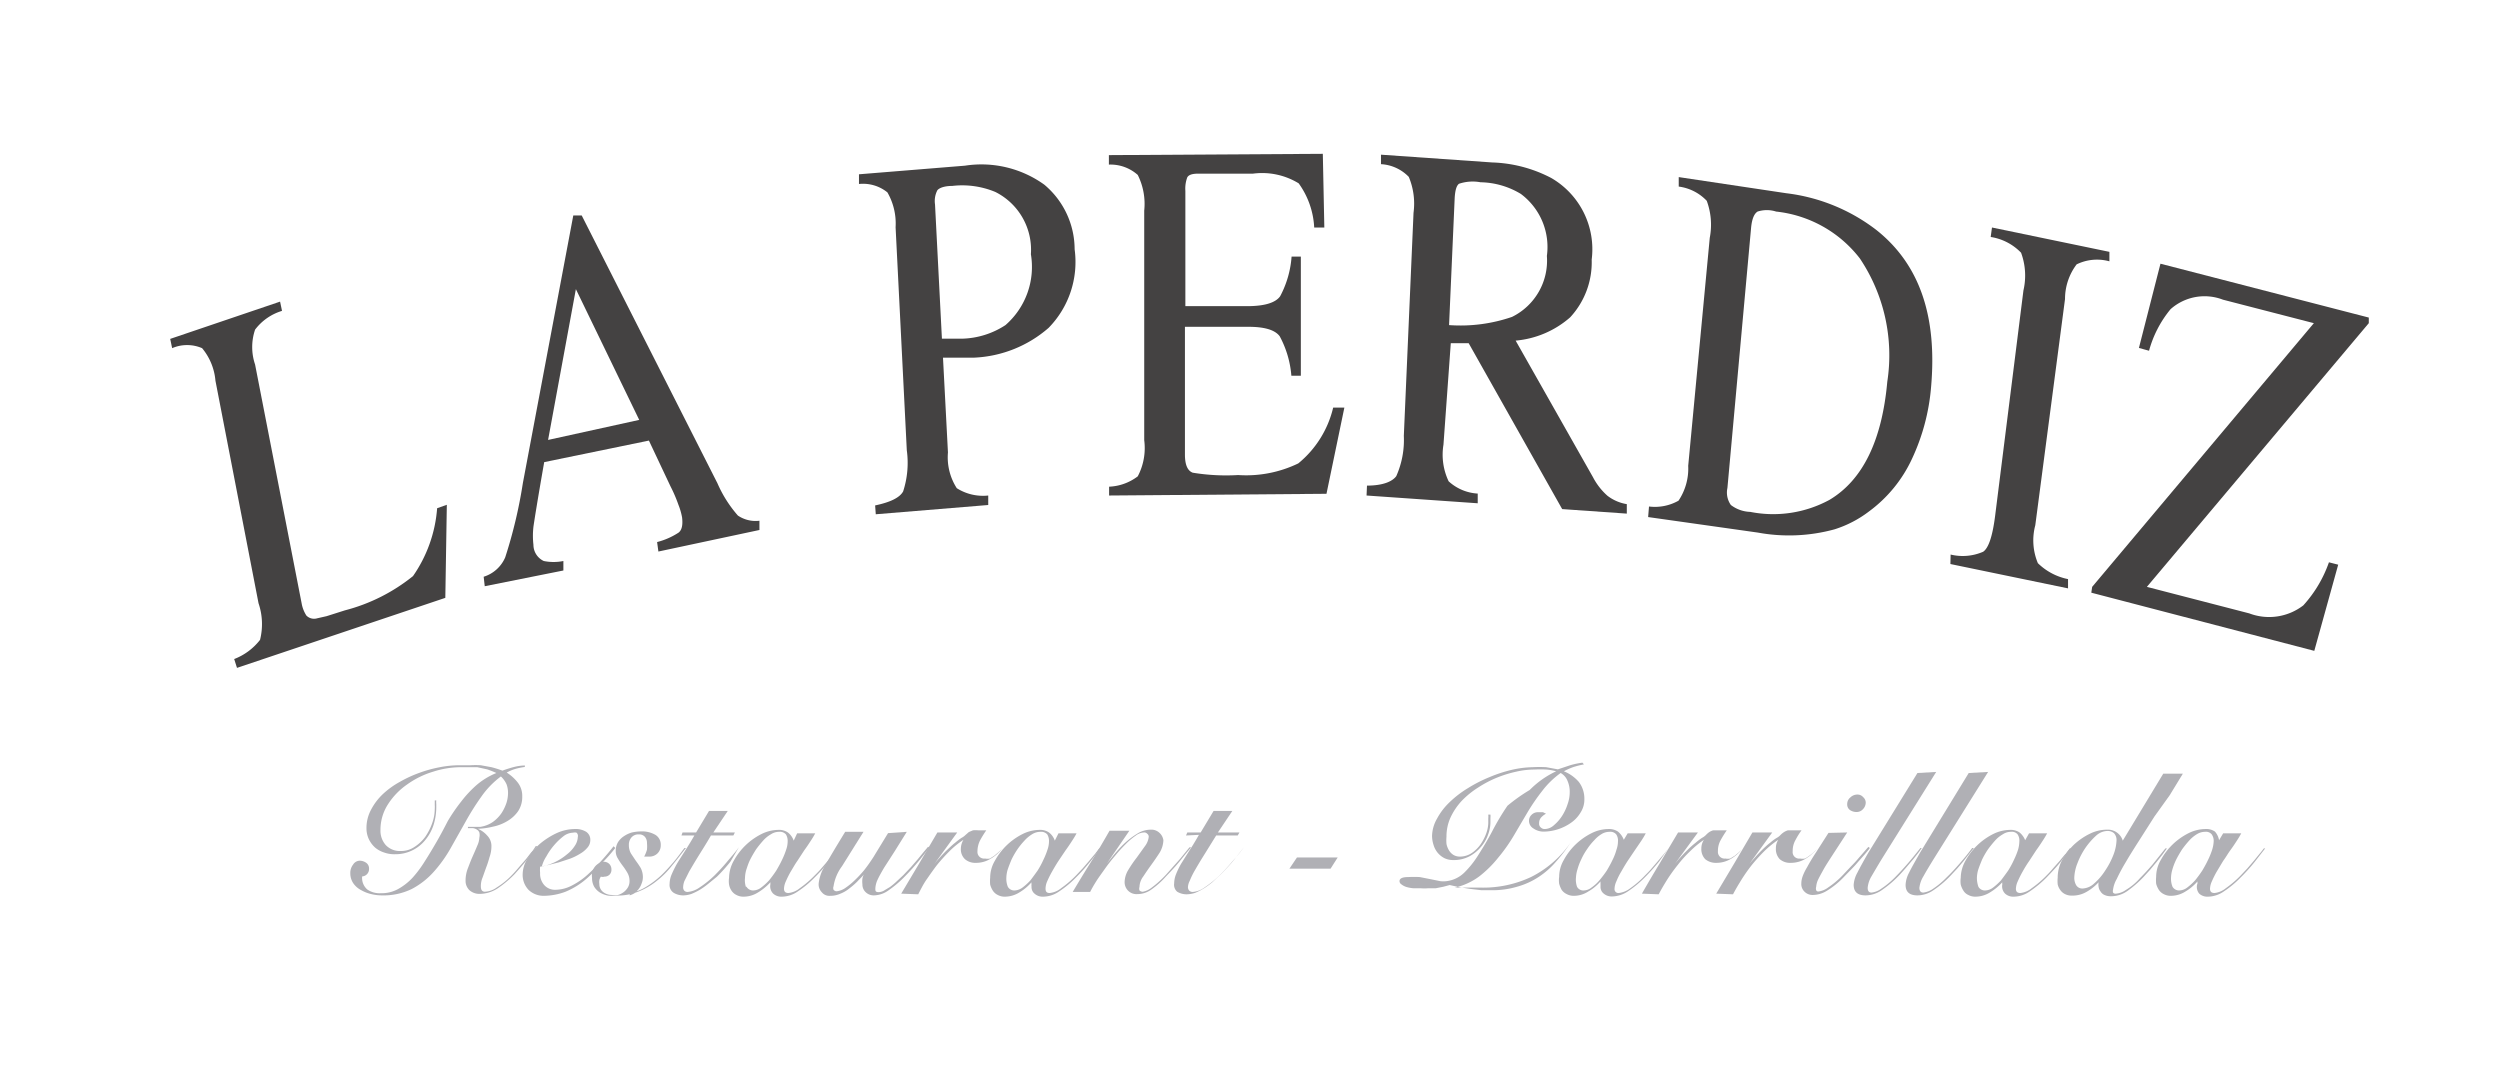 <svg viewBox="0 0 116.04 49.86" xmlns="http://www.w3.org/2000/svg"><g fill="#444242"><path d="m10.87 30.59a2.78 2.78 0 0 0 1.2-.89 3 3 0 0 0 -.07-1.7l-2-10.33a2.72 2.72 0 0 0 -.62-1.51 1.76 1.76 0 0 0 -1.39 0l-.09-.43 5.1-1.73.09.43a2.45 2.45 0 0 0 -1.25.87 2.52 2.52 0 0 0 0 1.62l2.16 11.08a1.54 1.54 0 0 0 .22.57.5.5 0 0 0 .5.13l.44-.1.85-.27a8.38 8.38 0 0 0 3.16-1.59 6.34 6.34 0 0 0 1.12-3.15l.45-.16-.07 4.32-9.67 3.25z"/><path d="m22.5 27.21-.05-.44a1.6 1.6 0 0 0 1-.9 22.13 22.13 0 0 0 .82-3.45l2.34-12.42h.39l6.3 12.43a5.72 5.72 0 0 0 .95 1.5 1.46 1.46 0 0 0 1 .24v.43l-4.69 1-.06-.44a3.33 3.33 0 0 0 1-.44c.15-.12.2-.35.16-.7a3 3 0 0 0 -.17-.59 6.75 6.75 0 0 0 -.37-.86l-1-2.12-4.86 1c-.29 1.65-.45 2.65-.5 3a3.72 3.72 0 0 0 0 .84.83.83 0 0 0 .48.75 2.29 2.29 0 0 0 .91 0v.44zm7.17-7.72-2.94-6.07-1.29 7z"/><path d="m40.62 23.46c.71-.15 1.14-.36 1.3-.65a4.28 4.28 0 0 0 .17-1.91l-.52-10.35a2.9 2.9 0 0 0 -.38-1.62 1.8 1.8 0 0 0 -1.32-.39v-.45l4.92-.4a5 5 0 0 1 3.68.88 3.92 3.92 0 0 1 1.41 3 4.37 4.37 0 0 1 -1.21 3.65 5.63 5.63 0 0 1 -3.44 1.38h-.77-.69l.23 4.4a2.65 2.65 0 0 0 .41 1.66 2.27 2.27 0 0 0 1.46.34v.44l-5.22.43zm5.58-14.55a4 4 0 0 0 -2-.28c-.38 0-.61.1-.69.2a1.08 1.08 0 0 0 -.11.66l.32 6.23h.65.3a3.85 3.85 0 0 0 2-.63 3.58 3.58 0 0 0 1.18-3.29 3 3 0 0 0 -1.65-2.89z"/><path d="m51.48 22.59a2.36 2.36 0 0 0 1.33-.48 2.82 2.82 0 0 0 .3-1.68v-10.65a3 3 0 0 0 -.3-1.66 1.9 1.9 0 0 0 -1.34-.48v-.44l9.93-.06.07 3.42h-.47a3.82 3.82 0 0 0 -.72-2.05 3.25 3.25 0 0 0 -2.12-.45h-2.54c-.27 0-.44.05-.51.17a1.48 1.48 0 0 0 -.09.63v5.35h2.88c.8 0 1.31-.16 1.52-.46a4.61 4.61 0 0 0 .53-1.84h.43v5.53h-.44a4.62 4.62 0 0 0 -.54-1.83c-.22-.3-.72-.45-1.52-.44h-2.88v5.93c0 .47.12.75.36.84a9.51 9.51 0 0 0 2.11.11 5.56 5.56 0 0 0 2.79-.54 4.75 4.75 0 0 0 1.62-2.59h.52l-.83 4-10.09.08z"/><path d="m63.45 22.54c.72 0 1.17-.18 1.36-.44a4.13 4.13 0 0 0 .35-1.87l.45-10.35a3.21 3.21 0 0 0 -.22-1.67 1.94 1.94 0 0 0 -1.29-.59v-.44l5.16.36a6.33 6.33 0 0 1 2.74.72 3.82 3.82 0 0 1 1.88 3.79 3.76 3.76 0 0 1 -1 2.68 4.42 4.42 0 0 1 -2.53 1.08l3.59 6.34a3 3 0 0 0 .67.86 2 2 0 0 0 .9.39v.44l-3-.21-4.34-7.7h-.83l-.34 4.71a2.87 2.87 0 0 0 .24 1.7 2.18 2.18 0 0 0 1.35.57v.45l-5.16-.36zm6.73-7.83a2.91 2.91 0 0 0 1.62-2.83 3.07 3.07 0 0 0 -1.21-2.88 3.73 3.73 0 0 0 -1.87-.54 2 2 0 0 0 -1 .07c-.12.09-.18.32-.2.67l-.26 5.89a7.36 7.36 0 0 0 2.92-.38z"/><path d="m76.54 23.51a2.23 2.23 0 0 0 1.37-.27 2.68 2.68 0 0 0 .45-1.62l1-10.58a3.2 3.2 0 0 0 -.14-1.72 2.18 2.18 0 0 0 -1.3-.66v-.44l5 .75a8.51 8.51 0 0 1 4.18 1.71c2 1.59 2.83 4 2.53 7.32a9.71 9.71 0 0 1 -.88 3.29 6.33 6.33 0 0 1 -2 2.45 5.22 5.22 0 0 1 -1.6.83 8 8 0 0 1 -3.56.15l-5.09-.72zm3.8-.07a1.56 1.56 0 0 0 .9.32 5.47 5.47 0 0 0 3.68-.56q2.31-1.38 2.68-5.48a8.07 8.07 0 0 0 -1.27-5.72 5.67 5.67 0 0 0 -3.89-2.18 1.41 1.41 0 0 0 -.86 0c-.16.1-.26.34-.3.74l-1.1 12.09a1 1 0 0 0 .16.79z"/><path d="m90.54 25.74a2.38 2.38 0 0 0 1.51-.13c.25-.17.43-.71.55-1.62l1.32-10.51a3.06 3.06 0 0 0 -.11-1.75 2.48 2.48 0 0 0 -1.41-.73l.06-.44 5.45 1.13v.44a2.15 2.15 0 0 0 -1.52.14 2.66 2.66 0 0 0 -.54 1.61l-1.38 10.5a2.73 2.73 0 0 0 .12 1.76 2.78 2.78 0 0 0 1.4.74v.43l-5.46-1.13z"/><path d="m97.11 27.24 10.29-12.24-4.22-1.09a2.37 2.37 0 0 0 -2.43.44 5.14 5.14 0 0 0 -1 1.93l-.47-.13 1-3.91 9.67 2.5v.26l-10.3 12.24 4.75 1.23a2.6 2.6 0 0 0 2.51-.37 5.83 5.83 0 0 0 1.19-2l.43.11-1.11 4-10.35-2.7z"/></g><g fill="#b0b0b5"><path d="m20.25 37.15a1 1 0 0 0 0 .17v.18a2.73 2.73 0 0 1 -.13.8 2.11 2.11 0 0 1 -.38.69 1.77 1.77 0 0 1 -1.4.66 1.4 1.4 0 0 1 -.51-.08 1.22 1.22 0 0 1 -.42-.23 1.24 1.24 0 0 1 -.29-.39 1.18 1.18 0 0 1 -.11-.5 1.79 1.79 0 0 1 .21-.86 2.75 2.75 0 0 1 .55-.73 3.89 3.89 0 0 1 .79-.57 5.72 5.72 0 0 1 .91-.42 5.86 5.86 0 0 1 .95-.26 4.78 4.78 0 0 1 .88-.09h.53a4 4 0 0 1 .49 0l.49.09a4.84 4.84 0 0 1 .51.16 5.6 5.6 0 0 1 .54-.17 2.23 2.23 0 0 1 .5-.07v.07a3.12 3.12 0 0 0 -.44.09 2 2 0 0 0 -.4.17 2 2 0 0 1 .51.46 1 1 0 0 1 .21.64 1.19 1.19 0 0 1 -.19.69 1.57 1.57 0 0 1 -.5.46 2.08 2.08 0 0 1 -.67.26 3.47 3.47 0 0 1 -.7.1 1.18 1.18 0 0 1 .43.31.69.69 0 0 1 .2.51 1.51 1.51 0 0 1 -.09.5 4.66 4.66 0 0 1 -.16.49l-.16.45a1 1 0 0 0 -.08.41c0 .17.06.25.19.25a1 1 0 0 0 .55-.2 3.61 3.61 0 0 0 .69-.56c.12-.12.23-.25.34-.38l.32-.37c.1-.12.18-.24.27-.34s.14-.2.19-.27h.07l-.48.64c-.19.23-.38.45-.58.67a5 5 0 0 1 -.79.66 1.54 1.54 0 0 1 -.82.25.69.69 0 0 1 -.48-.17.6.6 0 0 1 -.18-.45 1.56 1.56 0 0 1 .1-.55c.07-.18.14-.37.22-.55s.16-.36.22-.51a1 1 0 0 0 .1-.38.55.55 0 0 0 0-.24.28.28 0 0 0 -.11-.13.48.48 0 0 0 -.18-.07h-.24v-.06h.28.29a1.4 1.4 0 0 0 .59-.23 1.72 1.72 0 0 0 .4-.41 2.1 2.1 0 0 0 .23-.48 1.52 1.52 0 0 0 .07-.42 1.13 1.13 0 0 0 -.07-.44 1.16 1.16 0 0 0 -.26-.36 4.07 4.07 0 0 0 -.91.94 12 12 0 0 0 -.73 1.16l-.71 1.26a6.21 6.21 0 0 1 -.78 1.08 3.64 3.64 0 0 1 -1 .78 3 3 0 0 1 -1.41.3 2.1 2.1 0 0 1 -.48-.06 1.7 1.7 0 0 1 -.46-.18 1 1 0 0 1 -.37-.32.82.82 0 0 1 -.14-.47.62.62 0 0 1 .13-.4.37.37 0 0 1 .32-.18.53.53 0 0 1 .29.1.32.32 0 0 1 .13.27.35.35 0 0 1 -.09.25.34.34 0 0 1 -.23.11.71.71 0 0 0 .23.6 1 1 0 0 0 .63.18 1.6 1.6 0 0 0 .8-.19 2.69 2.69 0 0 0 .67-.52 5.19 5.19 0 0 0 .57-.76c.18-.28.36-.58.54-.89s.35-.63.54-1a8.41 8.41 0 0 1 .62-.9 5.29 5.29 0 0 1 .72-.77 3.35 3.35 0 0 1 .91-.55 3.83 3.83 0 0 0 -.43-.17l-.46-.1h-.42-.34a4.24 4.24 0 0 0 -1.29.21 4.07 4.07 0 0 0 -1.2.59 3.24 3.24 0 0 0 -.89.92 2.18 2.18 0 0 0 -.35 1.19 1 1 0 0 0 .25.71.9.9 0 0 0 .69.27 1.1 1.1 0 0 0 .64-.19 1.86 1.86 0 0 0 .5-.47 2.67 2.67 0 0 0 .32-.63 2 2 0 0 0 .12-.67 1.16 1.16 0 0 0 0-.17v-.22z"/><path d="m28.56 39.36a8.19 8.19 0 0 1 -.56.64 8.74 8.74 0 0 1 -.68.7 3.57 3.57 0 0 1 -1.07.69 2.92 2.92 0 0 1 -1 .19 1 1 0 0 1 -.72-.28 1 1 0 0 1 -.27-.71 1.39 1.39 0 0 1 .24-.76 2.87 2.87 0 0 1 .58-.68 3.53 3.53 0 0 1 .78-.49 2.09 2.09 0 0 1 .81-.18.94.94 0 0 1 .54.13.44.44 0 0 1 .19.38.53.53 0 0 1 -.13.35 1.26 1.26 0 0 1 -.35.29 2.57 2.57 0 0 1 -.47.23l-.52.17-.48.12-.38.08a1.59 1.59 0 0 0 0 .29.79.79 0 0 0 .19.56.67.67 0 0 0 .54.22 1.69 1.69 0 0 0 .75-.2 3.42 3.42 0 0 0 .82-.59c.21-.19.41-.41.6-.62s.37-.43.51-.61zm-1.8-.71a.29.29 0 0 0 -.16 0 .75.75 0 0 0 -.44.16 2.89 2.89 0 0 0 -.44.42 3 3 0 0 0 -.36.52 1.55 1.55 0 0 0 -.21.47 2.56 2.56 0 0 0 .64-.22 2.59 2.59 0 0 0 .52-.34 1.55 1.55 0 0 0 .37-.4.78.78 0 0 0 .14-.41.2.2 0 0 0 -.06-.2z"/><path d="m29.25 41.46a2.39 2.39 0 0 0 .76-.31 4.41 4.41 0 0 0 .66-.5c.2-.19.39-.4.58-.62s.35-.45.52-.67h.07c-.22.28-.43.56-.65.82a4 4 0 0 1 -.71.71 3.19 3.19 0 0 1 -.84.49 2.61 2.61 0 0 1 -1 .19 2 2 0 0 1 -.42 0 1.18 1.18 0 0 1 -.37-.14.87.87 0 0 1 -.27-.27.83.83 0 0 1 -.1-.41 1.09 1.09 0 0 1 0-.25.88.88 0 0 1 .11-.24.58.58 0 0 1 .18-.17.46.46 0 0 1 .23-.09.36.36 0 0 1 .28.1.36.36 0 0 1 .1.25.32.32 0 0 1 -.09.25.33.33 0 0 1 -.23.09.29.29 0 0 1 -.17 0 .46.46 0 0 0 -.07.16.57.57 0 0 0 0 .18.46.46 0 0 0 .17.37.65.65 0 0 0 .4.14 1 1 0 0 0 .3 0 .87.87 0 0 0 .27-.14.79.79 0 0 0 .19-.22.57.57 0 0 0 .07-.29.75.75 0 0 0 -.1-.38 3.15 3.15 0 0 0 -.22-.33 3.15 3.15 0 0 1 -.22-.33.64.64 0 0 1 -.1-.35.77.77 0 0 1 .1-.4.9.9 0 0 1 .27-.28 1.33 1.33 0 0 1 .38-.18 2.18 2.18 0 0 1 .43-.05 1.24 1.24 0 0 1 .66.16.53.53 0 0 1 .25.48.52.52 0 0 1 -.15.38.53.53 0 0 1 -.39.15h-.13-.1a1.66 1.66 0 0 0 .13-.32 1.71 1.71 0 0 0 0-.31.43.43 0 0 0 -.09-.28.34.34 0 0 0 -.28-.12.42.42 0 0 0 -.35.14.51.51 0 0 0 -.12.35.77.77 0 0 0 .1.4l.22.33a4 4 0 0 1 .23.34.93.93 0 0 1 .1.42.77.77 0 0 1 -.06.3.82.82 0 0 1 -.14.26 1.14 1.14 0 0 1 -.19.19.89.89 0 0 1 -.23.1z"/><path d="m31.63 38.78.05-.14h.63l.6-1h.87l-.67 1h1l-.07.14h-1.04c-.23.4-.45.74-.61 1s-.3.5-.4.67l-.22.44a.83.83 0 0 0 -.06.28.23.23 0 0 0 .05.17.21.21 0 0 0 .16.06 1.12 1.12 0 0 0 .54-.2 4.66 4.66 0 0 0 .71-.57c.17-.17.36-.37.56-.61s.4-.46.57-.7l-.4.68a7.71 7.71 0 0 1 -.62.69l-.38.31a3.69 3.69 0 0 1 -.4.29 3 3 0 0 1 -.4.2 1.21 1.21 0 0 1 -.37.07.85.85 0 0 1 -.46-.12.43.43 0 0 1 -.19-.41 1.18 1.18 0 0 1 .09-.43 5.39 5.39 0 0 1 .24-.49c.1-.17.23-.37.37-.59s.29-.46.45-.74z"/><path d="m37 38.68h.84a4 4 0 0 1 -.21.35c-.09.14-.19.29-.3.44l-.32.49c-.12.17-.21.34-.31.5a4.5 4.5 0 0 0 -.22.44.9.9 0 0 0 -.09.35c0 .14.07.2.21.2a1 1 0 0 0 .52-.22 5 5 0 0 0 .7-.6c.1-.1.21-.21.31-.33l.3-.35.27-.32.19-.25h.06c-.14.19-.3.4-.49.63a8.21 8.21 0 0 1 -.66.73 4.6 4.6 0 0 1 -.76.63 1.32 1.32 0 0 1 -.75.25.56.56 0 0 1 -.4-.14.48.48 0 0 1 -.13-.44.64.64 0 0 1 0-.09 2.55 2.55 0 0 1 -.57.47 1.26 1.26 0 0 1 -.68.2.67.67 0 0 1 -.33-.08.57.57 0 0 1 -.22-.19.74.74 0 0 1 -.12-.29 1.13 1.13 0 0 1 0-.32 1.65 1.65 0 0 1 .22-.79 3 3 0 0 1 1.29-1.24 1.79 1.79 0 0 1 .78-.19.72.72 0 0 1 .44.12.81.81 0 0 1 .27.38zm-2.35 2.48a.35.35 0 0 0 .33.17.63.63 0 0 0 .36-.14 2.7 2.7 0 0 0 .36-.33 5.22 5.22 0 0 0 .33-.45c.1-.17.19-.33.27-.5a3.56 3.56 0 0 0 .19-.47 1.18 1.18 0 0 0 .07-.38.59.59 0 0 0 -.08-.33.37.37 0 0 0 -.32-.12.68.68 0 0 0 -.37.11 1.44 1.44 0 0 0 -.37.3 4.91 4.91 0 0 0 -.33.41c-.1.16-.19.31-.27.47s-.13.32-.18.47a1.48 1.48 0 0 0 -.06.38 1 1 0 0 0 .04.41z"/><path d="m42.09 38.61-.58.93-.47.73c-.13.22-.23.4-.3.55a1.09 1.09 0 0 0 -.11.42c0 .11 0 .17.16.17a.56.56 0 0 0 .22-.06l.3-.18a3.29 3.29 0 0 0 .31-.26l.31-.29.35-.37.32-.37.27-.33.21-.25.06.05-.49.61c-.2.24-.41.48-.64.71a5 5 0 0 1 -.76.65 1.2 1.2 0 0 1 -.68.24.53.53 0 0 1 -.39-.15.48.48 0 0 1 -.15-.36 1.12 1.12 0 0 1 0-.27.58.58 0 0 1 .07-.19c-.09.11-.2.21-.31.33a3.68 3.68 0 0 1 -.37.32 1.52 1.52 0 0 1 -.41.24 1.12 1.12 0 0 1 -.48.1.44.44 0 0 1 -.38-.16.52.52 0 0 1 -.15-.42 2 2 0 0 1 .33-.88c.22-.39.52-.89.9-1.51h.85l-1 1.6a2.07 2.07 0 0 0 -.39.93.22.22 0 0 0 0 .16.19.19 0 0 0 .14.07.86.86 0 0 0 .37-.13 3.2 3.2 0 0 0 .44-.35 5.73 5.73 0 0 0 .47-.5c.15-.19.29-.39.42-.59l.69-1.13z"/><path d="m41.83 41.48.84-1.41.84-1.43h.92l-1.06 1.46a7.31 7.31 0 0 1 .55-.61c.16-.15.29-.28.41-.37a3.06 3.06 0 0 1 .3-.23.7.7 0 0 0 .18-.13l.16-.14.19-.08a1.31 1.31 0 0 1 .25 0h.37a4.92 4.92 0 0 0 -.28.45 1.14 1.14 0 0 0 -.13.52.31.31 0 0 0 .35.34.62.62 0 0 0 .23 0l.2-.13.18-.15.17-.16a1.84 1.84 0 0 1 -.54.46 1.26 1.26 0 0 1 -.66.18.73.73 0 0 1 -.51-.17.63.63 0 0 1 -.19-.5.81.81 0 0 1 .12-.4 4.07 4.07 0 0 0 -.65.53q-.3.3-.57.63c-.17.22-.33.45-.49.68s-.27.46-.39.69z"/><path d="m49.13 38.68h.84a4 4 0 0 1 -.21.35c-.09.14-.19.29-.3.44l-.33.49c-.11.17-.21.34-.3.5a4.5 4.5 0 0 0 -.22.44.87.87 0 0 0 -.08.35c0 .14.06.2.19.2a1 1 0 0 0 .53-.22 5 5 0 0 0 .7-.6l.31-.33.3-.35.27-.32.19-.25h.06c-.14.19-.3.4-.49.63a8.21 8.21 0 0 1 -.66.73 4.6 4.6 0 0 1 -.76.63 1.32 1.32 0 0 1 -.75.25.56.56 0 0 1 -.4-.14.39.39 0 0 1 -.14-.32.41.41 0 0 1 0-.12.2.2 0 0 1 0-.09 2.3 2.3 0 0 1 -.56.47 1.28 1.28 0 0 1 -.68.2.67.67 0 0 1 -.33-.08.57.57 0 0 1 -.22-.19 1 1 0 0 1 -.13-.29 1.65 1.65 0 0 1 0-.32 1.55 1.55 0 0 1 .22-.79 3 3 0 0 1 1.29-1.24 1.79 1.79 0 0 1 .78-.19.72.72 0 0 1 .44.12.81.81 0 0 1 .27.38zm-2.35 2.48a.34.34 0 0 0 .33.17.66.66 0 0 0 .36-.14 2.7 2.7 0 0 0 .36-.33q.16-.21.33-.45a4.08 4.08 0 0 0 .27-.5 3.56 3.56 0 0 0 .19-.47 1.18 1.18 0 0 0 .07-.38.59.59 0 0 0 -.08-.33.38.38 0 0 0 -.32-.12.72.72 0 0 0 -.38.11 1.59 1.59 0 0 0 -.36.3 3.47 3.47 0 0 0 -.33.41 3.77 3.77 0 0 0 -.27.47c-.07.17-.13.32-.18.47a1.48 1.48 0 0 0 -.06.38 1 1 0 0 0 .07.41z"/><path d="m51.37 40.09.33-.41a5.91 5.91 0 0 1 .49-.53 3.68 3.68 0 0 1 .59-.45 1.18 1.18 0 0 1 .63-.19.54.54 0 0 1 .41.15.57.57 0 0 1 .18.34 1.2 1.2 0 0 1 -.17.57q-.18.28-.39.57c-.14.19-.26.37-.38.55a.85.85 0 0 0 -.17.48.25.25 0 0 0 0 .16.21.21 0 0 0 .16.06.92.92 0 0 0 .38-.17 4.88 4.88 0 0 0 .71-.64l.64-.72.43-.53h.08c-.14.16-.31.37-.51.62s-.43.49-.66.73a3.94 3.94 0 0 1 -.71.63 1.09 1.09 0 0 1 -.61.19.55.55 0 0 1 -.45-.17.56.56 0 0 1 -.15-.39 1.13 1.13 0 0 1 .17-.56 5.72 5.72 0 0 1 .39-.57l.38-.53a.87.87 0 0 0 .18-.44.17.17 0 0 0 -.07-.14.18.18 0 0 0 -.16-.06.68.68 0 0 0 -.38.15 3.08 3.08 0 0 0 -.46.39 6.59 6.59 0 0 0 -.49.54c-.17.2-.33.4-.47.6s-.29.4-.41.59-.21.35-.28.49h-.81c.28-.47.57-.95.86-1.41s.57-.94.85-1.43h.92l-1 1.46z"/><path d="m55.05 38.78.06-.14h.62l.6-1h.87l-.67 1h1l-.08.14h-1l-.62 1c-.17.27-.3.5-.4.67a3.94 3.94 0 0 0 -.21.44.71.71 0 0 0 -.08.28.24.24 0 0 0 .06.17.22.22 0 0 0 .17.06 1.06 1.06 0 0 0 .53-.2 5.2 5.2 0 0 0 .71-.57c.17-.17.36-.37.56-.61a7.28 7.28 0 0 0 .57-.7l-.46.59q-.28.34-.63.69l-.38.35a3.69 3.69 0 0 1 -.4.29 2.89 2.89 0 0 1 -.39.2 1.34 1.34 0 0 1 -.39.07.84.84 0 0 1 -.45-.12.43.43 0 0 1 -.14-.39 1.18 1.18 0 0 1 .09-.43 3.62 3.62 0 0 1 .24-.49l.37-.59c.14-.21.29-.46.45-.74z"/><path d="m61.76 40.32h-1.91l.35-.52h1.89z"/><path d="m73.52 35.48a4.21 4.21 0 0 0 -.48.12 3 3 0 0 0 -.45.2 1.84 1.84 0 0 1 .69.49 1.28 1.28 0 0 1 .26.8 1.11 1.11 0 0 1 -.18.63 1.52 1.52 0 0 1 -.44.47 2.26 2.26 0 0 1 -1.24.41.83.83 0 0 1 -.51-.15.41.41 0 0 1 -.2-.35.38.38 0 0 1 .12-.28.41.41 0 0 1 .32-.12h.21l.14.07a.78.78 0 0 0 -.24.19.39.39 0 0 0 -.08.25.22.22 0 0 0 .08.2.25.25 0 0 0 .19.07.65.65 0 0 0 .42-.18 1.92 1.92 0 0 0 .37-.42 2.31 2.31 0 0 0 .26-.55 1.65 1.65 0 0 0 .1-.55 1.25 1.25 0 0 0 -.1-.53.72.72 0 0 0 -.32-.37 4 4 0 0 0 -.84.81 9.57 9.57 0 0 0 -.69 1l-.66 1.12a7.73 7.73 0 0 1 -.71 1 5.17 5.17 0 0 1 -.88.87 3 3 0 0 1 -1.14.52h.29.33.34.29a5.21 5.21 0 0 0 2.31-.5 4.88 4.88 0 0 0 1.82-1.59 7.12 7.12 0 0 1 -.69.9 3.76 3.76 0 0 1 -.8.7 3.52 3.52 0 0 1 -1 .45 4 4 0 0 1 -1.19.16h-.46l-.51-.06-.51-.08-.45-.1-.3.08-.35.07h-.36a1.94 1.94 0 0 1 -.33 0h-.34a1.61 1.61 0 0 1 -.33-.06.71.71 0 0 1 -.23-.12.18.18 0 0 1 -.09-.15c0-.13.14-.19.4-.19a4.9 4.9 0 0 1 .54 0l.51.1.44.09a1.23 1.23 0 0 0 .29 0 1.43 1.43 0 0 0 .82-.39 4.38 4.38 0 0 0 .66-.83c.21-.33.43-.69.64-1.09a11.31 11.31 0 0 1 .71-1.19 8 8 0 0 1 1.03-.73 4.26 4.26 0 0 1 1.23-.87 2.48 2.48 0 0 0 -.44-.08 4.85 4.85 0 0 0 -.58 0 3.69 3.69 0 0 0 -.84.1 5.46 5.46 0 0 0 -.9.28 5.19 5.19 0 0 0 -.87.46 4.08 4.08 0 0 0 -.75.61 3 3 0 0 0 -.52.77 2.11 2.11 0 0 0 -.19.9 1.84 1.84 0 0 0 0 .33.92.92 0 0 0 .11.29.63.63 0 0 0 .21.22.59.59 0 0 0 .31.08 1 1 0 0 0 .55-.17 1.6 1.6 0 0 0 .41-.41 2.23 2.23 0 0 0 .26-.51 1.54 1.54 0 0 0 .09-.47v-.2a1.11 1.11 0 0 0 0-.19h.1a.76.76 0 0 1 0 .15v.19a1.65 1.65 0 0 1 -.11.59 1.73 1.73 0 0 1 -.33.57 1.8 1.8 0 0 1 -.54.44 1.54 1.54 0 0 1 -.75.17.91.91 0 0 1 -.41-.09 1 1 0 0 1 -.31-.25 1 1 0 0 1 -.19-.36 1.41 1.41 0 0 1 -.07-.41 1.68 1.68 0 0 1 .23-.81 3 3 0 0 1 .59-.77 4.76 4.76 0 0 1 .85-.65 6.47 6.47 0 0 1 1-.51 6.4 6.4 0 0 1 1-.33 4.65 4.65 0 0 1 1-.13 5.57 5.57 0 0 1 .63 0l.54.1.57-.19a3.65 3.65 0 0 1 .57-.12z"/><path d="m75.55 38.68h.84a4 4 0 0 1 -.21.35l-.3.44-.33.49c-.11.17-.21.34-.3.5a3 3 0 0 0 -.22.44.9.9 0 0 0 -.09.35.18.18 0 0 0 .2.2 1.07 1.07 0 0 0 .53-.22 4.46 4.46 0 0 0 .69-.6c.1-.1.21-.21.31-.33l.3-.35.27-.32.2-.25-.44.62c-.19.23-.4.47-.66.73a5.05 5.05 0 0 1 -.76.63 1.37 1.37 0 0 1 -.75.25.56.56 0 0 1 -.4-.14.39.39 0 0 1 -.14-.32v-.15a.46.46 0 0 1 0-.09 2.17 2.17 0 0 1 -.57.47 1.22 1.22 0 0 1 -.67.2.67.67 0 0 1 -.33-.08.6.6 0 0 1 -.23-.19 1.26 1.26 0 0 1 -.12-.29 1.12 1.12 0 0 1 0-.32 1.55 1.55 0 0 1 .22-.79 2.93 2.93 0 0 1 .55-.72 3 3 0 0 1 .74-.52 1.79 1.79 0 0 1 .78-.19.74.74 0 0 1 .44.12.89.89 0 0 1 .27.38zm-2.35 2.48a.33.33 0 0 0 .33.17.6.6 0 0 0 .35-.14 1.86 1.86 0 0 0 .36-.33 5.3 5.3 0 0 0 .34-.45c.1-.17.19-.33.27-.5a2.5 2.5 0 0 0 .18-.47 1.18 1.18 0 0 0 .07-.38.52.52 0 0 0 -.08-.33.35.35 0 0 0 -.31-.12.69.69 0 0 0 -.38.11 1.4 1.4 0 0 0 -.33.28 2.69 2.69 0 0 0 -.33.41 2.83 2.83 0 0 0 -.27.47 2.79 2.79 0 0 0 -.18.47 1.54 1.54 0 0 0 -.07.38 1 1 0 0 0 .05.43z"/><path d="m76.21 41.48c.27-.47.55-.95.83-1.41l.85-1.43h.92l-1.07 1.46a7.31 7.31 0 0 1 .55-.61 4.13 4.13 0 0 1 .41-.37 3.06 3.06 0 0 1 .3-.23.7.7 0 0 0 .18-.13 1 1 0 0 1 .16-.14.75.75 0 0 1 .18-.08h.26.37a4.92 4.92 0 0 0 -.28.45 1 1 0 0 0 -.13.52.31.31 0 0 0 .35.34.57.57 0 0 0 .22 0l.21-.13.18-.15c.06-.06.12-.11.16-.16a1.8 1.8 0 0 1 -.53.46 1.29 1.29 0 0 1 -.67.18.77.77 0 0 1 -.51-.17.67.67 0 0 1 -.18-.5.72.72 0 0 1 .12-.4 4.5 4.5 0 0 0 -.64.53 5.59 5.59 0 0 0 -.57.63 7.76 7.76 0 0 0 -.49.68c-.15.24-.28.46-.4.69z"/><path d="m79.66 41.48.84-1.41.84-1.43h.92l-1.06 1.46c.21-.25.39-.45.55-.61s.29-.28.41-.37a2.21 2.21 0 0 1 .31-.23.63.63 0 0 0 .17-.13 1 1 0 0 1 .17-.14.75.75 0 0 1 .18-.08h.25.38a3.4 3.4 0 0 0 -.28.45 1 1 0 0 0 -.13.52.3.3 0 0 0 .34.34.62.62 0 0 0 .23 0 1.37 1.37 0 0 0 .2-.13 1.39 1.39 0 0 0 .19-.15l.16-.16a2.13 2.13 0 0 1 -.54.46 1.32 1.32 0 0 1 -.67.18.73.73 0 0 1 -.51-.17.67.67 0 0 1 -.18-.5.71.71 0 0 1 .11-.4 4.57 4.57 0 0 0 -.65.53q-.3.3-.57.63a7.63 7.63 0 0 0 -.48.68c-.15.24-.28.46-.4.69z"/><path d="m85.74 38.64-.65 1c-.18.28-.34.52-.45.72s-.2.36-.26.49a.94.94 0 0 0 -.08.31.27.27 0 0 0 0 .16.1.1 0 0 0 .1.06.94.94 0 0 0 .46-.19 4 4 0 0 0 .74-.64l.34-.36c.12-.12.23-.24.32-.35l.27-.31.19-.22.07.05c-.06.09-.14.18-.23.29l-.31.35q-.15.18-.33.36l-.33.34a3.85 3.85 0 0 1 -.8.65 1.26 1.26 0 0 1 -.62.19.53.53 0 0 1 -.41-.15.49.49 0 0 1 -.15-.38 1 1 0 0 1 .06-.33 2.36 2.36 0 0 1 .21-.43c.09-.17.22-.39.39-.65l.6-.94zm.74-1.64a.34.34 0 0 1 .12.26.45.45 0 0 1 -.13.3.39.39 0 0 1 -.29.13.54.54 0 0 1 -.31-.09.32.32 0 0 1 -.13-.28.39.39 0 0 1 .15-.31.46.46 0 0 1 .32-.13.34.34 0 0 1 .27.12z"/><path d="m89.87 35.83-2.5 4c-.21.34-.37.62-.5.84a1.25 1.25 0 0 0 -.18.54c0 .15.06.22.18.22a.94.94 0 0 0 .45-.18 3.92 3.92 0 0 0 .63-.52c.2-.2.4-.42.6-.65s.39-.47.59-.72h.06c-.06.09-.13.19-.21.29s-.17.22-.27.33l-.28.33q-.14.16-.27.3a5.1 5.1 0 0 1 -.83.71 1.33 1.33 0 0 1 -.75.24c-.36 0-.55-.16-.55-.49a1.34 1.34 0 0 1 .17-.56q.17-.34.51-.93l2.28-3.7z"/><path d="m92.28 35.83-2.5 4c-.21.34-.38.62-.5.84a1.29 1.29 0 0 0 -.19.54c0 .15.07.22.18.22a1 1 0 0 0 .46-.18 3.88 3.88 0 0 0 .62-.52c.21-.2.41-.42.61-.65s.4-.47.58-.72h.08l-.23.29-.26.33-.28.33-.28.3a4.71 4.71 0 0 1 -.83.71 1.3 1.3 0 0 1 -.74.24c-.37 0-.55-.16-.55-.49a1.3 1.3 0 0 1 .16-.56c.11-.23.29-.54.51-.93l2.26-3.7z"/><path d="m94.18 38.68h.84a4 4 0 0 1 -.21.35c-.09.14-.19.29-.3.44l-.32.49a5.7 5.7 0 0 0 -.31.5 4.5 4.5 0 0 0 -.22.44.9.9 0 0 0 -.09.35c0 .14.07.2.21.2a1 1 0 0 0 .52-.22 5 5 0 0 0 .7-.6q.15-.15.3-.33l.31-.35c.1-.12.18-.23.27-.32l.19-.25h.06l-.49.63c-.18.23-.41.47-.66.73a5.05 5.05 0 0 1 -.76.63 1.32 1.32 0 0 1 -.75.25.56.56 0 0 1 -.4-.14.48.48 0 0 1 -.13-.44.2.2 0 0 1 0-.09 2.55 2.55 0 0 1 -.57.47 1.28 1.28 0 0 1 -.68.2.67.67 0 0 1 -.33-.08.51.51 0 0 1 -.22-.19 1 1 0 0 1 -.13-.29 1.12 1.12 0 0 1 0-.32 1.65 1.65 0 0 1 .22-.79 3 3 0 0 1 1.29-1.24 1.79 1.79 0 0 1 .78-.19.72.72 0 0 1 .44.12.89.89 0 0 1 .26.36zm-2.35 2.48a.34.34 0 0 0 .33.17.63.63 0 0 0 .36-.14 2.7 2.7 0 0 0 .36-.33q.16-.21.33-.45a4.08 4.08 0 0 0 .27-.5 3.56 3.56 0 0 0 .19-.47 1.48 1.48 0 0 0 .06-.38.52.52 0 0 0 -.08-.33.34.34 0 0 0 -.31-.12.66.66 0 0 0 -.37.11 1.44 1.44 0 0 0 -.37.3 4.91 4.91 0 0 0 -.33.41 3.77 3.77 0 0 0 -.27.47c-.07.17-.13.32-.18.47a1.48 1.48 0 0 0 -.06.38 1.25 1.25 0 0 0 .07.41z"/><path d="m100.41 35.91h.91l-.61 1-.71.99-.7 1.1c-.23.36-.44.69-.62 1a8.38 8.38 0 0 0 -.43.8 1.34 1.34 0 0 0 -.17.49.26.26 0 0 0 0 .14.14.14 0 0 0 .13.05.93.93 0 0 0 .46-.17 2.73 2.73 0 0 0 .66-.55c.2-.2.39-.41.58-.63l.6-.75h.07l-.21.29-.27.34-.3.36-.31.34a5.25 5.25 0 0 1 -.75.65 1.31 1.31 0 0 1 -.75.24.68.68 0 0 1 -.31-.06.4.4 0 0 1 -.18-.16.43.43 0 0 1 -.09-.21.54.54 0 0 1 0-.22 2.32 2.32 0 0 1 -.55.44 1.29 1.29 0 0 1 -.69.18.66.66 0 0 1 -.32-.07.57.57 0 0 1 -.22-.19.69.69 0 0 1 -.12-.26 1.55 1.55 0 0 1 0-.31 1.73 1.73 0 0 1 .2-.81 3.1 3.1 0 0 1 .54-.71 3.06 3.06 0 0 1 .75-.52 1.8 1.8 0 0 1 .8-.19.72.72 0 0 1 .73.51zm-3.2 5.09a2.74 2.74 0 0 0 .51-.6 3.63 3.63 0 0 0 .38-.73 2.06 2.06 0 0 0 .14-.65.46.46 0 0 0 -.12-.35.45.45 0 0 0 -.31-.1.81.81 0 0 0 -.52.22 3.33 3.33 0 0 0 -.49.56 3.43 3.43 0 0 0 -.37.71 2 2 0 0 0 -.15.68.68.68 0 0 0 .09.35.33.33 0 0 0 .31.15.84.84 0 0 0 .53-.24z"/><path d="m103.19 38.68h.84a4 4 0 0 1 -.21.35c-.09.14-.19.29-.3.44s-.21.33-.33.49l-.3.5a4.5 4.5 0 0 0 -.22.44.9.9 0 0 0 -.09.35c0 .14.07.2.21.2a1 1 0 0 0 .52-.22 5 5 0 0 0 .7-.6l.31-.33.3-.35.26-.32c.09-.1.15-.19.2-.25h.06l-.49.63a8.21 8.21 0 0 1 -.66.73 4.6 4.6 0 0 1 -.76.63 1.32 1.32 0 0 1 -.75.25.56.56 0 0 1 -.4-.14.48.48 0 0 1 -.08-.48.2.2 0 0 1 0-.09 2.3 2.3 0 0 1 -.56.47 1.26 1.26 0 0 1 -.68.2.67.67 0 0 1 -.33-.08.57.57 0 0 1 -.22-.19 1 1 0 0 1 -.13-.29 1.65 1.65 0 0 1 0-.32 1.55 1.55 0 0 1 .22-.79 3 3 0 0 1 1.29-1.24 1.79 1.79 0 0 1 .78-.19.7.7 0 0 1 .44.12.81.81 0 0 1 .19.4zm-2.35 2.48a.35.35 0 0 0 .33.17.63.63 0 0 0 .36-.14 2.7 2.7 0 0 0 .36-.33q.17-.21.33-.45c.1-.17.19-.33.27-.5a3.56 3.56 0 0 0 .19-.47 1.54 1.54 0 0 0 .07-.38.52.52 0 0 0 -.09-.33.34.34 0 0 0 -.31-.12.72.72 0 0 0 -.38.11 1.59 1.59 0 0 0 -.36.3 4.91 4.91 0 0 0 -.33.41c-.1.16-.19.31-.27.47a2.79 2.79 0 0 0 -.18.47 1.48 1.48 0 0 0 -.06.38 1 1 0 0 0 .07.41z"/></g></svg>